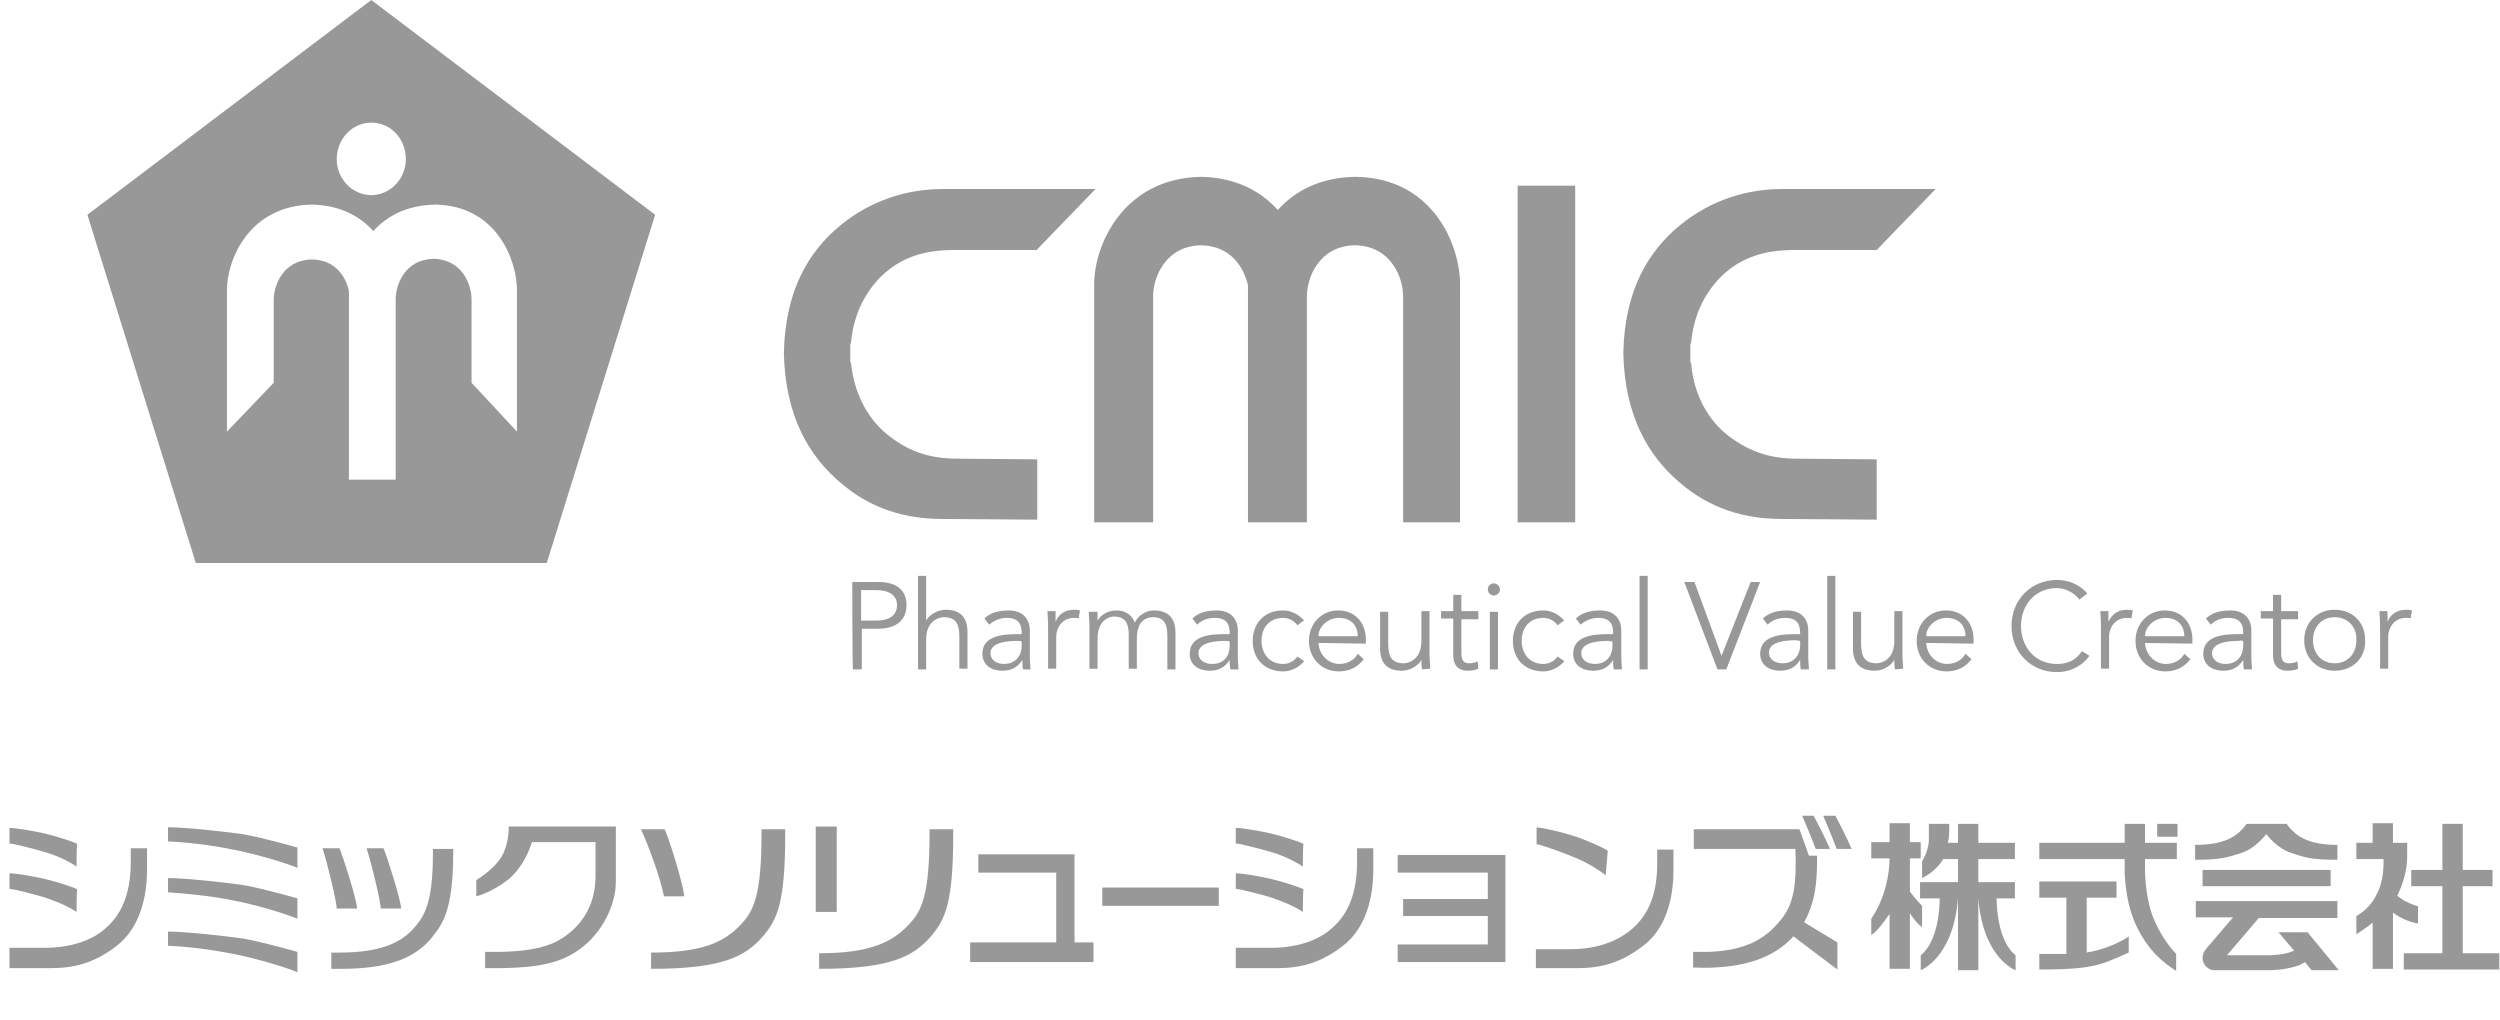 <?xml version="1.0" encoding="utf-8"?>
<!-- Generator: Adobe Illustrator 25.0.1, SVG Export Plug-In . SVG Version: 6.00 Build 0)  -->
<svg version="1.1" id="レイヤー_1" xmlns="http://www.w3.org/2000/svg" xmlns:xlink="http://www.w3.org/1999/xlink" x="0px"
	 y="0px" viewBox="0 0 369 150.6" style="enable-background:new 0 0 369 150.6;" xml:space="preserve">
<style type="text/css">
	.st0{fill:#999899;}
</style>
<path class="st0" d="M125.8,85.9h3.8c2.6,0,4.2,1.1,4.2,3.4c0,2.3-1.6,3.5-4.2,3.5h-2.4v6h-1.3C125.8,98.8,125.8,85.9,125.8,85.9z
	 M127.1,91.6h2.1c2.4,0,3.2-1,3.2-2.3c0-1.2-0.8-2.2-3.2-2.2h-2.1C127.1,87.1,127.1,91.6,127.1,91.6z M135.5,85h1.2v6.6h0
	c0.5-0.9,1.7-1.6,2.9-1.6c2.2,0,3.2,1.2,3.2,3.3v5.4h-1.2v-4.7c0-1.9-0.5-2.9-2.3-2.9c-0.3,0-2.6,0.2-2.6,3.3v4.4h-1.2L135.5,85
	L135.5,85z M150.8,93.6v-0.2c0-1.5-0.7-2.2-2.2-2.2c-1,0-1.9,0.4-2.6,1l-0.7-0.9c0.8-0.8,2-1.2,3.6-1.2c1.7,0,3.1,0.9,3.1,3v3.8
	c0,0.7,0.1,1.5,0.1,1.9H151c-0.1-0.5-0.1-0.9-0.1-1.4h0c-0.7,1.1-1.6,1.6-3,1.6c-1.5,0-2.9-0.8-2.9-2.5c0-2.8,3.3-2.9,5.3-2.9
	L150.8,93.6L150.8,93.6z M150.2,94.6c-1.2,0-4,0.1-4,1.8c0,1.1,1,1.6,2,1.6c1.7,0,2.6-1.2,2.6-2.7v-0.6
	C150.8,94.6,150.2,94.6,150.2,94.6z M154.7,92.9c0-0.8,0-1.4-0.1-2.7h1.2v1.6h0c0.3-0.9,1.2-1.8,2.7-1.8c0.3,0,0.6,0,0.9,0.1
	l-0.2,1.2c-0.1-0.1-0.4-0.1-0.7-0.1c-1.8,0-2.6,1.6-2.6,2.7v4.8h-1.2L154.7,92.9L154.7,92.9z M160.8,92.2c0-0.6-0.1-1.3-0.1-1.9h1.3
	v1.3h0c0.6-1,1.7-1.5,2.8-1.5c0.9,0,2.1,0.3,2.7,1.8c0.5-1.1,1.7-1.8,2.8-1.8c2.2,0,3.2,1.2,3.2,3.3v5.4h-1.2v-5
	c0-1.7-0.5-2.7-2.1-2.7c-1.8,0-2.4,1.5-2.4,3.1v4.5h-1.2v-5c0-1.7-0.5-2.7-2.2-2.7c-0.3,0-2.4,0.2-2.4,3.3v4.4h-1.2L160.8,92.2
	L160.8,92.2z M181.5,93.6v-0.2c0-1.5-0.7-2.2-2.2-2.2c-1,0-1.9,0.3-2.6,1l-0.7-0.9c0.8-0.8,2-1.2,3.6-1.2c1.7,0,3.1,0.9,3.1,3v3.8
	c0,0.7,0.1,1.5,0.1,1.9h-1.2c-0.1-0.5-0.1-0.9-0.1-1.4h0c-0.7,1.1-1.6,1.6-3,1.6c-1.5,0-2.9-0.8-2.9-2.5c0-2.8,3.3-2.9,5.3-2.9
	L181.5,93.6L181.5,93.6z M180.9,94.6c-1.2,0-4,0.1-4,1.8c0,1.1,1,1.6,2,1.6c1.8,0,2.6-1.2,2.6-2.7v-0.6
	C181.5,94.6,180.9,94.6,180.9,94.6z M191.5,92.3c-0.4-0.6-1.2-1.1-2.1-1.1c-2,0-3.2,1.4-3.2,3.4c0,1.9,1.2,3.4,3.2,3.4
	c0.9,0,1.7-0.5,2.1-1.1l1,0.7c-0.8,0.9-1.9,1.5-3.1,1.5c-2.8,0-4.5-1.9-4.5-4.5c0-2.6,1.7-4.5,4.5-4.5c1.2,0,2.3,0.6,3.1,1.5
	C192.5,91.5,191.5,92.3,191.5,92.3z M194.6,94.9c0.1,1.7,1.4,3.1,3.1,3.1c1.3,0,2.3-0.7,2.7-1.5l0.9,0.8c-1,1.3-2.3,1.8-3.7,1.8
	c-2.5,0-4.4-1.9-4.4-4.5c0-2.6,1.9-4.5,4.3-4.5c2.6,0,4.1,1.9,4.1,4.3v0.6L194.6,94.9L194.6,94.9z M200.4,93.9c0-1.6-1-2.7-2.8-2.7
	c-1.6,0-3,1.3-3,2.7H200.4z M209.9,98.8c-0.1-0.5-0.1-0.9-0.1-1.4h0c-0.5,0.9-1.7,1.6-2.9,1.6c-2.2,0-3.2-1.2-3.2-3.3v-5.4h1.2V95
	c0,1.9,0.5,2.9,2.3,2.9c0.3,0,2.6-0.2,2.6-3.3v-4.4h1.2v6.6c0,0.5,0.1,1.3,0.1,1.9L209.9,98.8L209.9,98.8z M218.2,91.4h-2.5v5
	c0,1.3,0.5,1.5,1.2,1.5c0.4,0,0.9-0.1,1.2-0.3l0.1,1.1c-0.4,0.2-1,0.3-1.6,0.3c-0.9,0-2.1-0.4-2.1-2.3v-5.4h-1.8v-1.1h1.8v-2.4h1.2
	v2.4h2.5V91.4z M220.5,87.9c-0.5,0-0.9-0.4-0.9-0.9c0-0.5,0.4-0.9,0.9-0.9c0.4,0,0.9,0.4,0.9,0.9C221.4,87.5,220.9,87.9,220.5,87.9z
	 M221.1,98.8h-1.2v-8.5h1.2L221.1,98.8L221.1,98.8z M229.9,92.3c-0.4-0.6-1.2-1.1-2.1-1.1c-2,0-3.2,1.4-3.2,3.4
	c0,1.9,1.2,3.4,3.2,3.4c0.9,0,1.7-0.5,2.1-1.1l1,0.7c-0.8,0.9-1.9,1.5-3.1,1.5c-2.8,0-4.5-1.9-4.5-4.5c0-2.6,1.7-4.5,4.5-4.5
	c1.2,0,2.3,0.6,3.1,1.5C230.9,91.5,229.9,92.3,229.9,92.3z M238.1,93.6v-0.2c0-1.5-0.7-2.2-2.2-2.2c-1,0-1.9,0.4-2.6,1l-0.7-0.9
	c0.8-0.8,2-1.2,3.6-1.2c1.7,0,3.1,0.9,3.1,3v3.8c0,0.7,0.1,1.5,0.1,1.9h-1.2c-0.1-0.5-0.1-0.9-0.1-1.4h0c-0.7,1.1-1.6,1.6-3,1.6
	c-1.5,0-2.9-0.8-2.9-2.5c0-2.8,3.3-2.9,5.3-2.9H238.1L238.1,93.6z M237.4,94.6c-1.2,0-4,0.1-4,1.8c0,1.1,1,1.6,2,1.6
	c1.7,0,2.6-1.2,2.6-2.7v-0.6L237.4,94.6L237.4,94.6z M243.2,98.8H242V85h1.2V98.8z M254.1,96.8L254.1,96.8l4.3-10.9h1.4l-5,12.9
	h-1.3l-4.9-12.9h1.5L254.1,96.8z M265.7,93.6v-0.2c0-1.5-0.7-2.2-2.2-2.2c-1,0-1.9,0.3-2.6,1l-0.7-0.9c0.8-0.8,2-1.2,3.6-1.2
	c1.7,0,3.1,0.9,3.1,3v3.8c0,0.7,0.1,1.5,0.1,1.9h-1.2c-0.1-0.5-0.1-0.9-0.1-1.4h0c-0.7,1.1-1.6,1.6-3,1.6c-1.5,0-2.9-0.8-2.9-2.5
	c0-2.8,3.3-2.9,5.3-2.9C265.1,93.6,265.7,93.6,265.7,93.6z M265.1,94.5c-1.2,0-4,0.1-4,1.8c0,1.1,1,1.6,2,1.6c1.7,0,2.6-1.2,2.6-2.7
	v-0.6L265.1,94.5L265.1,94.5z M270.9,98.8h-1.2V85h1.2V98.8z M279.7,98.8c-0.1-0.5-0.1-0.9-0.1-1.4h0c-0.5,0.9-1.7,1.6-2.9,1.6
	c-2.2,0-3.2-1.2-3.2-3.3v-5.4h1.2V95c0,1.9,0.5,2.9,2.3,2.9c0.3,0,2.6-0.2,2.6-3.3v-4.4h1.2v6.6c0,0.5,0.1,1.3,0.1,1.9L279.7,98.8
	L279.7,98.8z M284.3,94.9c0.1,1.7,1.4,3.1,3.1,3.1c1.3,0,2.3-0.7,2.7-1.5l0.9,0.8c-1,1.3-2.3,1.8-3.7,1.8c-2.5,0-4.4-1.9-4.4-4.5
	c0-2.6,1.9-4.5,4.3-4.5c2.6,0,4.1,1.9,4.1,4.3v0.6L284.3,94.9L284.3,94.9z M290.1,93.9c0-1.6-1-2.7-2.8-2.7c-1.6,0-3,1.3-3,2.7
	H290.1z M308.4,96.8c-0.9,1.3-2.6,2.4-4.8,2.4c-3.8,0-6.7-2.9-6.7-6.8c0-3.9,2.9-6.8,6.7-6.8c1.6,0,3.3,0.6,4.5,2l-1.2,0.9
	c-0.5-0.8-1.9-1.7-3.3-1.7c-3.3,0-5.3,2.6-5.3,5.6s2,5.6,5.3,5.6c1.4,0,2.7-0.4,3.7-1.9L308.4,96.8L308.4,96.8z M310.1,92.9
	c0-0.8,0-1.4-0.1-2.7h1.2v1.6h0c0.4-0.9,1.2-1.8,2.7-1.8c0.3,0,0.6,0,0.9,0.1l-0.2,1.2c-0.1-0.1-0.4-0.1-0.7-0.1
	c-1.8,0-2.6,1.6-2.6,2.7v4.8h-1.2V92.9z M316.6,94.9c0.1,1.7,1.4,3.1,3.1,3.1c1.3,0,2.3-0.7,2.7-1.5l0.9,0.8c-1,1.3-2.3,1.8-3.7,1.8
	c-2.5,0-4.4-1.9-4.4-4.5c0-2.6,1.9-4.5,4.3-4.5c2.6,0,4.1,1.9,4.1,4.3v0.6L316.6,94.9L316.6,94.9z M322.4,93.9c0-1.6-1-2.7-2.8-2.7
	c-1.6,0-3,1.3-3,2.7H322.4z M331.1,93.6v-0.2c0-1.5-0.7-2.2-2.2-2.2c-1,0-1.9,0.3-2.6,1l-0.7-0.9c0.8-0.8,2-1.2,3.6-1.2
	c1.7,0,3.1,0.9,3.1,3v3.8c0,0.7,0.1,1.5,0.1,1.9h-1.2c-0.1-0.5-0.1-0.9-0.1-1.4h0c-0.7,1.1-1.6,1.6-3,1.6c-1.5,0-2.9-0.8-2.9-2.5
	c0-2.8,3.3-2.9,5.3-2.9H331.1L331.1,93.6z M330.5,94.6c-1.2,0-4,0.1-4,1.8c0,1.1,1,1.6,2,1.6c1.7,0,2.6-1.2,2.6-2.7v-0.6
	C331.1,94.5,330.5,94.5,330.5,94.6z M339.2,91.4h-2.5v5c0,1.3,0.5,1.5,1.2,1.5c0.4,0,0.9-0.1,1.2-0.3l0.1,1.1
	c-0.4,0.2-1,0.3-1.6,0.3c-0.9,0-2.1-0.4-2.1-2.3v-5.4h-1.8v-1.1h1.8v-2.4h1.2v2.4h2.5V91.4z M344.6,99c-2.6,0-4.5-1.9-4.5-4.5
	c0-2.6,1.9-4.5,4.5-4.5c2.7,0,4.5,1.9,4.5,4.5C349.2,97.1,347.3,99,344.6,99z M344.6,91.1c-2,0-3.2,1.5-3.2,3.4
	c0,1.9,1.2,3.4,3.2,3.4c2,0,3.2-1.5,3.2-3.4C347.9,92.6,346.6,91.1,344.6,91.1z M351.3,92.9c0-0.8,0-1.4-0.1-2.7h1.2v1.6h0
	c0.3-0.9,1.2-1.8,2.7-1.8c0.4,0,0.6,0,0.9,0.1l-0.2,1.2c-0.1-0.1-0.4-0.1-0.7-0.1c-1.8,0-2.6,1.6-2.6,2.7v4.8h-1.2L351.3,92.9
	L351.3,92.9z"/>
<g>
	<path class="st0" d="M199.7,26.1c0.1,0,0.2,0,0.3,0c0.1,0,0.2,0,0.3,0H199.7z M177.1,26.1c0.1,0,0.2,0,0.3,0c0.1,0,0.2,0,0.3,0
		H177.1L177.1,26.1z"/>
	<path class="st0" d="M200,26.1c-5.2,0.1-8.9,2.1-11.4,4.9c-2.4-2.7-6.1-4.8-11.3-4.9c-11.6,0.2-15.8,10.2-15.8,15.8v35.2h8.7V43.7
		c0-2.6,1.7-7.4,7.1-7.5c4.4,0.1,6.3,3.3,6.9,5.9v35h8.7V43.7c0-2.6,1.7-7.4,7.1-7.5c5.4,0.1,7.1,4.9,7.1,7.5v33.4h8.4V41.9
		C215.5,36.3,211.6,26.2,200,26.1L200,26.1z M224,77.1h8.5V27.4H224L224,77.1z M153.1,27.9h-14c-5.1,0-10.5,1.6-15.1,5.4
		c-4.6,3.8-8.1,9.5-8.3,18.8c0.2,9.3,3.7,15.2,8.3,19.1c4.6,4,9.8,5.4,15.1,5.4l14,0.1v-8.9l-11.7-0.1c-3.9,0-7-0.9-10.1-3.3
		c-2.9-2.2-5.2-5.9-5.7-10.9h-0.1v-2.8h0.1c0.4-5,2.8-8.7,5.6-10.9c3.2-2.5,6.8-2.9,9.6-2.9h12.2l8.7-9L153.1,27.9L153.1,27.9z
		 M277,27.9h-14c-5.1,0-10.5,1.6-15.1,5.4c-4.6,3.8-8.1,9.5-8.3,18.8c0.2,9.3,3.7,15.2,8.3,19.1c4.6,4,9.8,5.4,15.1,5.4l14,0.1v-8.9
		l-11.7-0.1c-3.8,0-6.9-0.9-10.1-3.3c-2.9-2.2-5.2-5.9-5.6-10.9h-0.1v-2.8h0.1c0.4-5,2.8-8.7,5.6-10.9c3.2-2.5,6.9-2.9,9.6-2.9H277
		l8.7-9L277,27.9L277,27.9z"/>
</g>
<path class="st0" d="M12.9,31.7l16,51.4l51.8,0l16-51.4L54.8,0L12.9,31.7z M76.3,42.8v20.9l-6.7-7.2V44.2c0-2.1-1.3-5.9-5.6-6
	c-4.3,0.1-5.6,3.9-5.6,6v26.6h-6.9V43c-0.4-2.1-2-4.7-5.5-4.7c-4.3,0.1-5.6,3.9-5.6,6v12.2l-6.9,7.2V42.8c0-4.5,3.3-12.5,12.6-12.6
	c4.1,0.1,7,1.7,9,3.9c2-2.2,4.9-3.8,9.1-3.9C73.2,30.3,76.3,38.3,76.3,42.8z M59.9,23.5c0,2.9-2.3,5.3-5.1,5.3
	c-2.8,0-5.1-2.4-5.1-5.3c0-3,2.3-5.4,5.1-5.4C57.7,18.1,59.9,20.5,59.9,23.5z"/>
<g>
	<g>
		<g>
			<path class="st0" d="M294.7,132.6h2.7v-2.4h-5.4v-3.4h5.4v-2.4h-5.4v-2.8h-3v2.8h-1.5c0.3-1,0.2-2.8,0.2-2.8h-3c0,0,0,0.9,0,2.3
				c0,1.7-1,3.2-1,3.2v2.5c1.1-0.6,1.4-0.8,2.2-1.6c0.5-0.5,0.8-1,0.9-1.2h2.2v3.4h-5.6v2.4h2.9c0,1.6-0.3,6.4-2.8,8.4v2.2
				c0,0,4.8-1.8,5.5-10.6v10.6h3v-10.6c0.7,8.9,5.5,10.6,5.5,10.6v-2.2C295,139,294.7,134.2,294.7,132.6z"/>
			<path class="st0" d="M283.7,136.8v-3.1c0,0-1-1-1.8-2.1v-4.9h1.6v-2.4h-1.6v-2.8h-3v2.8h-2.7v2.4h2.7c0,2.2-0.6,5.8-2.7,8.9v2.4
				c1-0.6,2.1-2.3,2.7-3.1v8.1h3v-8.2C282.5,135.7,283.3,136.7,283.7,136.8z"/>
		</g>
		<rect x="318.4" y="121.6" class="st0" width="3" height="1.9"/>
		<path class="st0" d="M316.6,126.8h4.7v-2.4h-4.7v-2.8h-3v2.8H301v2.4h12.6v1c0,0-0.2,4.5,1.6,8.6c1.9,4.1,4.3,5.8,6,6.9l0-2.5
			c0,0-2.1-2.1-3.4-5.4c-1.3-3.3-1.2-7.6-1.2-7.6V126.8z"/>
		<path class="st0" d="M309,140.4c-0.3,0.1-0.7,0.1-1,0.2v-8.1h4.4v-2.4H301v2.4h4v8.3h-4v2.3c5.2,0,7.4-0.3,9.3-0.9
			c1.3-0.4,3.9-1.6,3.9-1.6v-2.4C314.2,138.3,312,139.7,309,140.4z"/>
		<rect x="325.1" y="128.4" class="st0" width="18.9" height="2.4"/>
		<path class="st0" d="M337.5,121.6h-3h-2.9c-1.5,2.1-3.6,3.1-7.6,3.1v2.2c3.7,0,4.6-0.3,6.8-1c2.2-0.7,3.7-2.8,3.7-2.8
			s1.5,2.1,3.7,2.8c2.1,0.7,3,1,6.8,1v-2.2C341.1,124.7,339,123.7,337.5,121.6z"/>
		<path class="st0" d="M345,135.4V133h-20.9v2.4h5.5c0,0-3.4,4-3.7,4.3c-0.2,0.3-0.8,0.8-0.8,1.7c0,1.2,1.1,1.8,1.6,1.8
			c0.6,0,8.6,0,8.6,0s3.4-0.1,4.9-1.2l1,1.2h4l-4.6-5.6h-4.3l2.3,2.7c-0.6,0.3-1.8,0.7-4.1,0.7c-4.5,0-5.8,0-5.8,0l4.7-5.5H345z"/>
		<polygon class="st0" points="363.5,140.7 363.5,130.8 367.9,130.8 367.9,128.4 363.5,128.4 363.5,121.6 360.5,121.6 360.5,128.4 
			355.9,128.4 355.9,130.8 360.5,130.8 360.5,140.7 354.8,140.7 354.8,143.1 360.5,143.1 363.5,143.1 368.9,143.1 368.9,140.7 		"/>
		<path class="st0" d="M355.4,133.2c-0.7-0.3-0.9-0.5-1.6-1c0,0,0.1-0.1,0.1-0.1c1.4-3,1.4-5,1.4-5.8c0-0.7,0-1.9,0-1.9h-2.1v-2.9
			h-3v2.9h-2.4v2.4h4c0,0,0.2,3-1,5.2c-1.1,2.3-3,3.2-3,3.2v2.7c0,0,1.1-0.7,2.4-1.7v6.8h3v-8.3c0.5,0.4,1.1,0.7,1.5,0.9
			c1.2,0.6,2.2,0.7,2.2,0.7v-2.6C356.8,133.8,356.3,133.6,355.4,133.2z"/>
	</g>
	<g>
		<g>
			<path class="st0" d="M11.3,127.9c-1.5-1-3.4-1.8-4.9-2.2c-1.4-0.4-4.4-1.2-5-1.2v-2.3c0.9,0,3.3,0.4,5.1,0.8
				c1.7,0.4,4.9,1.4,4.9,1.6C11.3,124.7,11.3,127.9,11.3,127.9z"/>
			<path class="st0" d="M11.3,134.6c-1.5-1-3.4-1.7-4.9-2.2c-1.4-0.4-4.4-1.2-5-1.2v-2.3c0.9,0,3.3,0.4,5.1,0.8
				c1.7,0.4,4.9,1.4,4.9,1.6C11.3,131.5,11.3,134.6,11.3,134.6z"/>
			<path class="st0" d="M21.7,125.2c0,0,0,1.9,0,3.2c0,3.9-1,8.6-4.6,11.3c-3.3,2.5-6.2,3.2-9.7,3.2c-1.3,0-6,0-6,0v-3
				c0,0,3.7,0,5.1,0c4,0,7.1-1.1,9.1-2.9c2.2-1.9,3.7-4.9,3.7-9.7c0-0.9,0-2.1,0-2.1H21.7z"/>
		</g>
		<g>
			<path class="st0" d="M192.3,127.9c-1.5-1-3.4-1.8-4.9-2.2c-1.4-0.4-4.4-1.2-5-1.2v-2.3c0.9,0,3.3,0.4,5.1,0.8
				c1.7,0.4,4.9,1.4,4.9,1.6C192.3,124.7,192.3,127.9,192.3,127.9z"/>
			<path class="st0" d="M192.3,134.6c-1.5-1-3.4-1.7-4.9-2.2c-1.4-0.4-4.4-1.2-5-1.2v-2.3c0.9,0,3.3,0.4,5.1,0.8
				c1.7,0.4,4.9,1.4,4.9,1.6C192.3,131.5,192.3,134.6,192.3,134.6z"/>
			<path class="st0" d="M202.7,125.2c0,0,0,1.9,0,3.2c0,3.9-1,8.6-4.6,11.3c-3.3,2.5-6.2,3.2-9.7,3.2c-1.3,0-6,0-6,0v-3
				c0,0,3.7,0,5.1,0c4,0,7.1-1.1,9.1-2.9c2.2-1.9,3.7-4.9,3.7-9.7c0-0.9,0-2.1,0-2.1H202.7z"/>
		</g>
		<path class="st0" d="M43.9,128.1c-1.4-0.6-5.8-2-9.5-2.7c-3.4-0.7-7-1.1-9.6-1.2v-2.1c2.5,0,7.9,0.6,10.9,1c3,0.5,8.2,2,8.2,2
			V128.1z"/>
		<path class="st0" d="M43.9,135.6c-1.4-0.6-5.8-2-9.5-2.7c-3.4-0.7-7-1-9.6-1.2v-2.1c2.5,0,7.9,0.6,10.9,1c3,0.5,8.2,2,8.2,2V135.6
			z"/>
		<path class="st0" d="M43.9,143.5c-1.4-0.6-5.8-2-9.5-2.7c-3.4-0.7-7-1.1-9.6-1.2v-2.1c2.5,0,7.9,0.6,10.9,1c3,0.5,8.2,2,8.2,2
			V143.5z"/>
		<g>
			<path class="st0" d="M52.7,134.1c0.1,0-3,0-3,0c0-1-1.5-7.2-2.1-8.9h2.5C50.6,126.3,52.7,132.9,52.7,134.1z"/>
			<path class="st0" d="M59.2,134.1c0.1,0-3,0-3,0c0-1-1.5-7.2-2.1-8.9h2.5C57.1,126.3,59.2,132.9,59.2,134.1z"/>
			<path class="st0" d="M66.9,125.8c0,8.8-1.7,10.7-3.1,12.5c-1.9,2.4-5.3,4.7-13.3,4.7c-1.6,0-1.6,0-1.6,0v-2.4h1.2
				c6.5,0,9.2-1.7,10.8-3.4c1.6-1.8,3-3.5,3-11.3v-0.6h3V125.8z"/>
		</g>
		<g>
			<path class="st0" d="M101,132.3c0.1,0-3,0-3,0c-0.5-2.7-2.4-7.8-3.4-9.9h3.5C98.7,123.6,100.8,130.3,101,132.3z"/>
			<path class="st0" d="M115.9,123.1c0,10.2-1.2,12.6-3.2,15c-2.6,3-5.8,4.9-16.6,4.9c0-0.9,0-2.4,0-2.4c7.5,0,10.8-1.5,13.3-4.2
				c1.8-1.9,3-4.2,3-13.3v-0.7h3.5V123.1z"/>
			<path class="st0" d="M140.7,123.1c0,10.2-1.2,12.6-3.2,15c-2.6,3-5.8,4.9-16.6,4.9c0-0.9,0-2.3,0-2.3c7.5,0,10.8-1.6,13.3-4.3
				c1.8-1.9,3-4.2,3-13.3v-0.7h3.5V123.1z"/>
		</g>
		<path class="st0" d="M90.4,122h-2.5H77.2h-1.8h-0.3c0,1.9-0.5,3.7-1.3,4.8c-0.7,1-1.9,2.1-3.5,3.1v2.4c1.6-0.4,4.1-1.8,5.3-3
			c1.4-1.4,2.4-3.3,2.9-5h9.4v5.3c-0.1,3.5-1.5,6.3-4.1,8.3c-1.9,1.5-4.6,2.6-10.8,2.6h-1.4v2.4h1.4c6.9,0,10-0.9,12.7-2.9
			c3-2.2,5.2-6.2,5.2-9.9V122H90.4z"/>
		<g>
			<path class="st0" d="M237,129.2c-1.5-1.2-3.4-2.2-5-2.8c-1.4-0.6-4.5-1.7-5.2-1.8v-2.5c1,0.1,3.7,0.7,5.5,1.3c1.7,0.5,5,2,5,2.2
				C237.3,125.8,237,129.2,237,129.2z"/>
			<path class="st0" d="M247,125.4c0,0,0,1.9,0,3.1c0,3.9-1,8.6-4.6,11.2c-3.3,2.5-6.2,3.2-9.7,3.2c-1.3,0-6,0-6,0v-2.8
				c0,0,3.7,0,5.1,0c4,0,7-1.2,9.1-3c2.2-1.9,3.7-4.8,3.7-9.6c0-0.9,0-2.1,0-2.1H247z"/>
		</g>
		<g>
			<path class="st0" d="M265.1,125.3L265.1,125.3C265.1,125.3,265.1,125.3,265.1,125.3z"/>
			<path class="st0" d="M266.4,136.2l-0.1-0.1c1.7-3.1,1.9-6,1.9-9.4c0-0.4,0,0,0-0.4H267l-1.4-3.9h-15.6v2.9h15c0,0,0-0.1,0-0.1
				c0.2,5.2-0.2,8.2-2.1,10.5c-2,2.5-4.7,4.6-10.8,4.8c-1,0-2.2,0-2.2,0v2.3c0,0,2,0.1,3.3,0c3.9-0.2,8.5-1.2,11.5-4.6l6.5,4.9v-4
				L266.4,136.2z"/>
		</g>
		<path class="st0" d="M143.2,142v-2.9h12.7v-10.3h-11.5v-2.7h14.2v13h2.8v2.9H143.2z"/>
		<path class="st0" d="M179.9,133.7h-17.2V131h17.2V133.7z"/>
		<polygon class="st0" points="206.3,126.2 206.3,128.8 219.6,128.8 219.6,132.7 207.1,132.7 207.1,135.2 219.6,135.2 219.6,139.4 
			206.3,139.4 206.3,142 222.2,142 222.2,126.2 		"/>
		<g>
			<rect x="120.4" y="122" class="st0" width="3.1" height="12.6"/>
		</g>
		<g>
			<g>
				<path class="st0" d="M270.1,125.3c0,0-0.7-1.7-2.4-4.9H266c0,0,1.1,2.5,2,4.9H270.1z"/>
				<path class="st0" d="M270.9,120.4h-1.8c0,0,1,2.3,2,4.9h2.2C273.3,125.3,272.6,123.6,270.9,120.4z"/>
			</g>
		</g>
	</g>
</g>
</svg>
